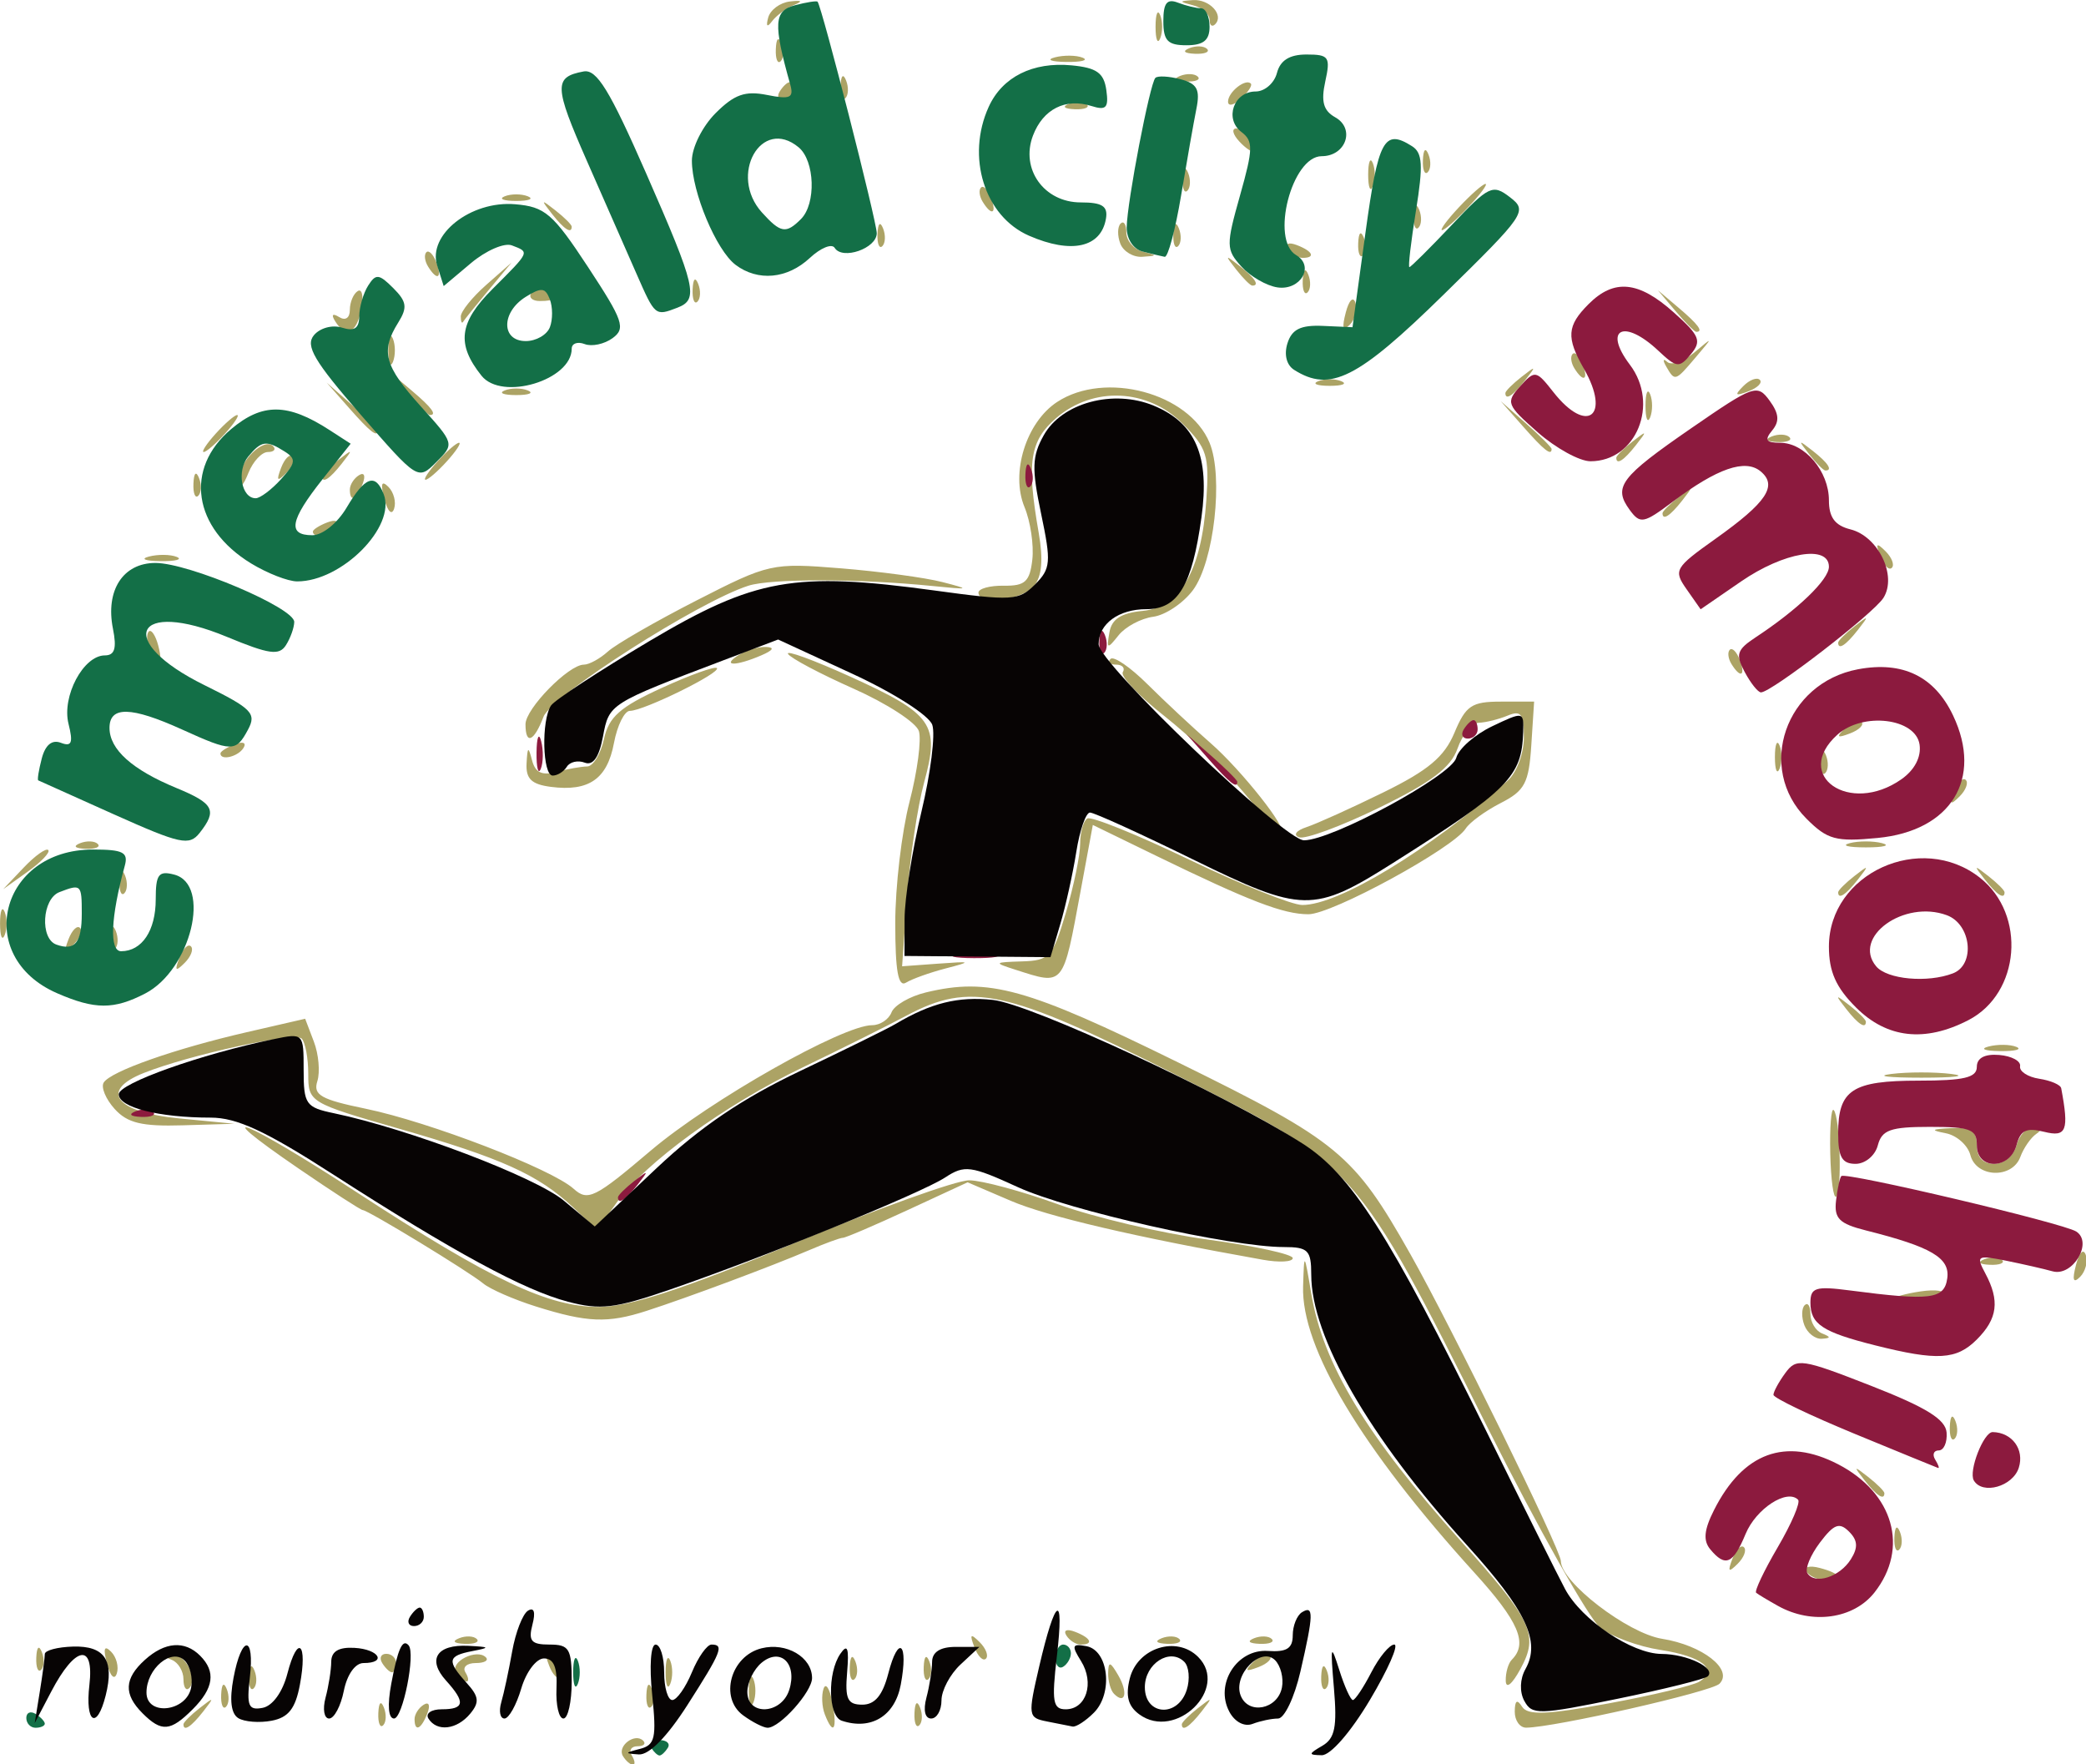 <?xml version="1.0" encoding="UTF-8" standalone="no"?>
<!-- Created with Inkscape (http://www.inkscape.org/) -->

<svg
   xmlns:dc="http://purl.org/dc/elements/1.1/"
   xmlns:cc="http://creativecommons.org/ns#"
   xmlns:rdf="http://www.w3.org/1999/02/22-rdf-syntax-ns#"
   xmlns:svg="http://www.w3.org/2000/svg"
   xmlns="http://www.w3.org/2000/svg"
   xmlns:sodipodi="http://sodipodi.sourceforge.net/DTD/sodipodi-0.dtd"
   xmlns:inkscape="http://www.inkscape.org/namespaces/inkscape"
   id="svg5270"
   version="1.1"
   inkscape:version="0.91 r13725"
   width="177.366"
   height="150"
   viewBox="0 0 177.366 150"
   sodipodi:docname="emeraldcitysmoothie.svg">
  <defs
     id="defs5274" />
  <sodipodi:namedview
     pagecolor="#ffffff"
     bordercolor="#666666"
     borderopacity="1"
     objecttolerance="10"
     gridtolerance="10"
     guidetolerance="10"
     inkscape:pageopacity="0"
     inkscape:pageshadow="2"
     inkscape:window-width="1920"
     inkscape:window-height="1137"
     id="namedview5272"
     showgrid="false"
     inkscape:zoom="2.6700352"
     inkscape:cx="88.564248"
     inkscape:cy="78.328821"
     inkscape:window-x="1592"
     inkscape:window-y="-8"
     inkscape:window-maximized="1"
     inkscape:current-layer="svg5270"
     fit-margin-top="0"
     fit-margin-left="0"
     fit-margin-right="0"
     fit-margin-bottom="0" />
  <g
     id="g5828"
     transform="matrix(0.786,0,0,0.786,-11.911,-15.016)">
    <path
       style="fill:#aca365"
       d="m 82.543,209.069 c -0.665,-1.076 1.292,-2.567 2.19,-1.669 0.33,0.33 0.049,0.6 -0.626,0.6 -0.674,0 -0.948,0.45 -0.608,1 0.34,0.55 0.393,1 0.118,1 -0.275,0 -0.759,-0.419 -1.075,-0.931 z M 35,205.622 c 0,-0.208 0.787,-0.995 1.75,-1.75 1.586,-1.244 1.621,-1.208 0.378,0.378 C 35.821,205.916 35,206.445 35,205.622 Z m 21.079,-1.206 c 0.048,-1.165 0.285,-1.402 0.604,-0.604 0.289,0.722 0.253,1.584 -0.079,1.917 -0.332,0.332 -0.569,-0.258 -0.525,-1.312 z M 60,205.059 c 0,-0.518 0.445,-1.216 0.989,-1.552 0.567,-0.35 0.735,0.051 0.393,0.941 C 60.717,206.18 60,206.497 60,205.059 Z m 44.374,-0.526 c -0.31,-0.807 -0.37,-2.044 -0.134,-2.75 0.236,-0.706 0.666,-0.045 0.956,1.467 0.566,2.953 0.099,3.682 -0.822,1.283 z m 9.705,-0.116 c 0.048,-1.165 0.285,-1.402 0.604,-0.604 0.289,0.722 0.253,1.584 -0.079,1.917 -0.332,0.332 -0.569,-0.258 -0.525,-1.312 z M 143,205.622 c 0,-0.208 0.787,-0.995 1.75,-1.75 1.586,-1.244 1.621,-1.208 0.378,0.378 C 143.821,205.916 143,206.445 143,205.622 Z M 179.015,204.25 c 0.011,-1.213 0.253,-1.376 0.791,-0.53 0.604,0.951 2.663,0.874 9.342,-0.353 4.712,-0.865 9.139,-1.926 9.838,-2.358 2.09,-1.292 0.311,-2.737 -4.223,-3.431 -2.344,-0.359 -5.255,-1.423 -6.468,-2.365 C 187.082,194.271 181.577,184.5 176.061,173.5 c -14.278,-28.476 -14.068,-28.24 -33.935,-38.25 -18.107,-9.124 -22.012,-9.97 -28.929,-6.273 -2.034,1.087 -7.073,3.601 -11.198,5.586 -8.485,4.084 -17.077,10.333 -20.161,14.663 l -2.079,2.919 -2.63,-2.458 C 73.36,146.163 69.436,144.392 58.316,141.195 48.61,138.404 48.5,138.338 48.5,135.27 c 0,-1.707 -0.321,-3.424 -0.714,-3.817 -0.734,-0.734 -12.1,1.74 -17.082,3.718 -4.847,1.924 -3.048,4.245 3.805,4.911 l 5.991,0.582 -5.595,0.168 c -4.405,0.132 -5.968,-0.244 -7.348,-1.769 -0.964,-1.065 -1.499,-2.349 -1.188,-2.852 0.753,-1.219 7.665,-3.654 15.463,-5.449 l 6.333,-1.457 0.943,2.48 c 0.519,1.364 0.687,3.284 0.375,4.268 -0.475,1.498 0.374,1.983 5.225,2.984 6.893,1.424 20.099,6.504 22.489,8.652 1.548,1.391 2.284,1.028 8.357,-4.125 C 91.977,138.116 106.31,130 109.509,130 c 0.854,0 1.793,-0.625 2.086,-1.388 0.293,-0.763 1.966,-1.733 3.719,-2.155 6.78,-1.632 10.892,-0.491 27.314,7.584 17.327,8.519 18.957,9.866 25.104,20.741 4.378,7.746 16.268,31.99 16.268,33.171 0,2.279 7.212,7.825 10.955,8.423 4.383,0.701 7.738,3.33 6.205,4.863 -0.871,0.871 -17.837,4.725 -20.91,4.75 -0.688,0.006 -1.243,-0.777 -1.235,-1.74 z M 39.079,202.417 c 0.048,-1.165 0.285,-1.402 0.604,-0.604 0.289,0.722 0.253,1.584 -0.079,1.917 -0.332,0.332 -0.569,-0.258 -0.525,-1.312 z m 46,0 c 0.048,-1.165 0.285,-1.402 0.604,-0.604 0.289,0.722 0.253,1.584 -0.079,1.917 -0.332,0.332 -0.569,-0.258 -0.525,-1.312 z M 96.158,202 c 0,-1.375 0.227,-1.938 0.504,-1.25 0.277,0.688 0.277,1.812 0,2.5 -0.277,0.688 -0.504,0.125 -0.504,-1.25 z m 39.509,0.333 c -0.367,-0.367 -0.653,-1.379 -0.636,-2.25 0.025,-1.3 0.22,-1.257 1.092,0.242 1.077,1.852 0.765,3.228 -0.455,2.008 z M 35,200.75 c 0,-0.871 -0.562,-1.81 -1.25,-2.088 -0.979,-0.395 -0.972,-0.521 0.031,-0.583 1.426,-0.088 2.818,2.655 1.842,3.631 C 35.281,202.053 35,201.621 35,200.75 Z m 7.079,-0.333 c 0.048,-1.165 0.285,-1.402 0.604,-0.604 0.289,0.722 0.253,1.584 -0.079,1.917 -0.332,0.332 -0.569,-0.258 -0.525,-1.312 z M 87.158,200 c 0,-1.375 0.227,-1.938 0.504,-1.25 0.277,0.688 0.277,1.812 0,2.5 -0.277,0.688 -0.504,0.125 -0.504,-1.25 z m 70.921,0.417 c 0.048,-1.165 0.285,-1.402 0.604,-0.604 0.289,0.722 0.253,1.584 -0.079,1.917 -0.332,0.332 -0.569,-0.258 -0.525,-1.312 z m 19.961,0.5 c -0.022,-0.871 0.273,-1.896 0.656,-2.279 1.767,-1.767 0.751,-4.13 -4.053,-9.421 -12.23,-13.47 -18.733,-24.339 -18.525,-30.962 0.117,-3.75 0.119,-3.749 0.895,0.842 1.285,7.596 5.955,15.312 16.149,26.681 7.778,8.675 8.473,10.159 6.479,13.841 -0.915,1.689 -1.577,2.226 -1.601,1.298 z M 26.731,199.08 c -0.435,-1.663 -0.305,-2.054 0.437,-1.312 0.581,0.581 0.86,1.647 0.619,2.368 -0.25,0.749 -0.703,0.296 -1.057,-1.057 z m 37.764,0.913 c -0.695,-1.124 2.234,-2.597 3.214,-1.616 C 68.053,198.719 67.557,199 66.608,199 c -0.949,0 -1.448,0.45 -1.108,1 0.34,0.55 0.393,1 0.118,1 -0.275,0 -0.78,-0.453 -1.122,-1.007 z m 10.069,-0.7 c -0.543,-1.425 -0.428,-1.54 0.56,-0.56 0.683,0.678 0.991,1.485 0.683,1.793 -0.308,0.308 -0.867,-0.247 -1.243,-1.233 z m 32.515,0.124 c 0.048,-1.165 0.285,-1.402 0.604,-0.604 0.289,0.722 0.253,1.584 -0.079,1.917 -0.332,0.332 -0.569,-0.258 -0.525,-1.312 z m 8,0 c 0.048,-1.165 0.285,-1.402 0.604,-0.604 0.289,0.722 0.253,1.584 -0.079,1.917 -0.332,0.332 -0.569,-0.258 -0.525,-1.312 z m -96,-1 c 0.048,-1.165 0.285,-1.402 0.604,-0.604 0.289,0.722 0.253,1.584 -0.079,1.917 -0.332,0.332 -0.569,-0.258 -0.525,-1.312 z M 56.5,199 c -0.34,-0.55 -0.141,-1 0.441,-1 C 57.523,198 58,198.45 58,199 c 0,0.55 -0.198,1 -0.441,1 -0.243,0 -0.719,-0.45 -1.059,-1 z m 94.233,-0.124 c 0.678,-0.683 1.485,-0.991 1.793,-0.683 0.308,0.308 -0.247,0.867 -1.233,1.243 -1.425,0.543 -1.54,0.428 -0.56,-0.56 z m -30.169,-1.583 c -0.543,-1.425 -0.428,-1.54 0.56,-0.56 0.683,0.678 0.991,1.485 0.683,1.793 -0.308,0.308 -0.867,-0.247 -1.243,-1.233 z M 64.812,196.317 c 0.722,-0.289 1.584,-0.253 1.917,0.079 0.332,0.332 -0.258,0.569 -1.312,0.525 -1.165,-0.048 -1.402,-0.285 -0.604,-0.604 z m 65.695,-0.305 c -0.35,-0.567 0.051,-0.735 0.941,-0.393 1.732,0.665 2.049,1.382 0.611,1.382 -0.518,0 -1.216,-0.445 -1.552,-0.989 z m 10.305,0.305 c 0.722,-0.289 1.584,-0.253 1.917,0.079 0.332,0.332 -0.258,0.569 -1.312,0.525 -1.165,-0.048 -1.402,-0.285 -0.604,-0.604 z m 10,0 c 0.722,-0.289 1.584,-0.253 1.917,0.079 0.332,0.332 -0.258,0.569 -1.312,0.525 -1.165,-0.048 -1.402,-0.285 -0.604,-0.604 z m 59.745,-7.224 c -0.308,-0.499 0.34,-0.671 1.441,-0.383 2.335,0.611 2.63,1.29 0.56,1.29 -0.793,0 -1.693,-0.408 -2.001,-0.907 z m -7.993,-1.386 c 0.376,-0.986 0.935,-1.541 1.243,-1.233 0.308,0.308 6.4e-4,1.115 -0.683,1.793 -0.988,0.98 -1.102,0.865 -0.56,-0.56 z m 17.515,-2.29 c 0.048,-1.165 0.285,-1.402 0.604,-0.604 0.289,0.722 0.253,1.584 -0.079,1.917 -0.332,0.332 -0.569,-0.258 -0.525,-1.312 z M 216.872,179.25 c -1.244,-1.586 -1.208,-1.621 0.378,-0.378 0.963,0.755 1.75,1.542 1.75,1.75 0,0.823 -0.821,0.293 -2.128,-1.372 z m 9.207,-5.833 c 0.048,-1.165 0.285,-1.402 0.604,-0.604 0.289,0.722 0.253,1.584 -0.079,1.917 -0.332,0.332 -0.569,-0.258 -0.525,-1.312 z m -15.734,-10.96 c -0.326,-0.849 -0.312,-1.824 0.031,-2.167 0.343,-0.343 0.624,0.089 0.624,0.96 0,0.871 0.562,1.81 1.25,2.088 0.979,0.395 0.972,0.521 -0.031,0.583 -0.705,0.043 -1.548,-0.615 -1.874,-1.464 z M 73.141,160.433 c -2.398,-0.753 -4.971,-1.877 -5.718,-2.497 C 65.876,156.652 54.95,150 54.389,150 c -0.203,0 -3.327,-2.025 -6.942,-4.5 -10.476,-7.172 -5.64,-5.204 6.247,2.542 14.709,9.585 20.799,12.463 26.306,12.433 3.248,-0.018 9.09,-1.928 21,-6.867 9.075,-3.763 17.625,-6.836 19,-6.828 1.375,0.008 5.698,1.175 9.606,2.593 3.908,1.418 11.221,3.139 16.25,3.824 5.029,0.685 9.144,1.585 9.144,1.999 0,0.415 -1.462,0.494 -3.25,0.175 -13.813,-2.459 -23.299,-4.678 -27.262,-6.377 l -4.66,-1.997 -6.484,3.001 C 109.778,151.649 106.622,153 106.331,153 c -0.291,0 -1.947,0.608 -3.68,1.351 -4,1.715 -13.131,5.123 -17.55,6.551 -4.211,1.361 -6.411,1.274 -11.96,-0.469 z M 220,159.613 c 0,-0.213 1.326,-0.581 2.947,-0.819 1.621,-0.238 2.719,-0.064 2.441,0.387 C 224.893,159.983 220,160.375 220,159.613 Z m 19.731,-3.694 c 0.354,-1.352 0.807,-1.806 1.057,-1.057 0.24,0.721 -0.038,1.787 -0.619,2.368 -0.742,0.742 -0.872,0.352 -0.437,-1.312 z m -9.919,-0.603 c 0.722,-0.289 1.584,-0.253 1.917,0.079 0.332,0.332 -0.258,0.569 -1.312,0.525 -1.165,-0.048 -1.402,-0.285 -0.604,-0.604 z m -16.666,-11.434 c -0.064,-2.853 0.102,-4.969 0.369,-4.701 0.685,0.685 0.925,8.711 0.28,9.356 -0.293,0.293 -0.585,-1.802 -0.649,-4.655 z m 15.158,0.173 c -0.28,-1.069 -1.475,-2.133 -2.656,-2.364 -1.718,-0.336 -1.598,-0.447 0.602,-0.556 2.129,-0.105 2.75,0.316 2.75,1.864 0,1.292 0.667,2 1.883,2 1.042,0 2.117,-0.893 2.406,-2 0.288,-1.1 1.128,-1.993 1.867,-1.985 0.88,0.01 0.974,0.269 0.271,0.75 -0.59,0.404 -1.363,1.522 -1.719,2.485 -0.883,2.394 -4.764,2.255 -5.404,-0.194 z M 219.75,135.277 c 1.788,-0.222 4.713,-0.222 6.5,0 1.788,0.222 0.325,0.403 -3.25,0.403 -3.575,0 -5.037,-0.181 -3.25,-0.403 z m 10.519,-2.97 c 0.973,-0.254 2.323,-0.237 3,0.037 0.677,0.274 -0.119,0.481 -1.769,0.461 -1.65,-0.02 -2.204,-0.244 -1.231,-0.498 z M 214.872,128.25 c -1.244,-1.586 -1.208,-1.621 0.378,-0.378 0.963,0.755 1.75,1.542 1.75,1.75 0,0.823 -0.821,0.293 -2.128,-1.372 z M 112,118.953 c 0,-3.941 0.695,-9.848 1.545,-13.128 0.85,-3.28 1.303,-6.72 1.008,-7.644 -0.296,-0.924 -3.485,-2.991 -7.086,-4.592 -3.602,-1.601 -6.78,-3.287 -7.063,-3.745 -0.283,-0.458 2.731,0.639 6.699,2.439 8.971,4.069 9.737,5.159 8.028,11.426 -0.719,2.635 -1.551,8.196 -1.849,12.356 l -0.542,7.564 3.88,-0.282 c 3.667,-0.266 3.71,-0.237 0.793,0.526 -1.698,0.444 -3.611,1.131 -4.25,1.526 C 112.32,125.92 112,124.144 112,118.953 Z M 125,124 c -2.381,-0.763 -2.347,-0.805 0.711,-0.9 2.979,-0.092 3.323,-0.474 4.75,-5.281 0.846,-2.85 1.539,-6.198 1.539,-7.441 0,-1.243 0.347,-2.474 0.772,-2.737 0.425,-0.262 5.375,1.736 11.001,4.441 5.626,2.705 11.144,4.918 12.261,4.918 3.927,0 13.628,-5.876 22.215,-13.455 0.963,-0.85 1.75,-2.943 1.75,-4.652 0,-2.569 -0.303,-2.981 -1.75,-2.381 -0.963,0.399 -2.362,0.747 -3.11,0.774 -0.748,0.026 -1.79,1.28 -2.314,2.785 -0.718,2.06 -2.811,3.643 -8.455,6.395 -4.125,2.012 -8.034,3.457 -8.686,3.212 -0.673,-0.253 -0.321,-0.731 0.815,-1.106 1.1,-0.363 4.831,-2.049 8.291,-3.747 4.866,-2.387 6.61,-3.85 7.699,-6.456 C 173.72,95.427 174.355,95 177.504,95 l 3.606,0 -0.305,4.718 c -0.265,4.094 -0.701,4.92 -3.305,6.25 -1.65,0.843 -3.354,2.085 -3.787,2.76 -1.373,2.141 -14.459,9.272 -17.015,9.272 -2.713,0 -6.354,-1.399 -16.52,-6.346 l -6.806,-3.313 -1.306,7.062 C 130.118,125.928 130.306,125.699 125,124 Z m -90.436,-1.293 c 0.376,-0.986 0.935,-1.541 1.243,-1.233 0.308,0.308 6.34e-4,1.115 -0.683,1.793 -0.988,0.98 -1.102,0.865 -0.56,-0.56 z m -12,-2 c 0.376,-0.986 0.935,-1.541 1.243,-1.233 0.308,0.308 6.34e-4,1.115 -0.683,1.793 -0.988,0.98 -1.102,0.865 -0.56,-0.56 z m 4.515,-0.29 c 0.048,-1.165 0.285,-1.402 0.604,-0.604 0.289,0.722 0.253,1.584 -0.079,1.917 -0.332,0.332 -0.569,-0.258 -0.525,-1.312 z M 15.158,119 c 0,-1.375 0.227,-1.938 0.504,-1.25 0.277,0.688 0.277,1.812 0,2.5 -0.277,0.688 -0.504,0.125 -0.504,-1.25 z m 12.921,-4.583 c 0.048,-1.165 0.285,-1.402 0.604,-0.604 0.289,0.722 0.253,1.584 -0.079,1.917 -0.332,0.332 -0.569,-0.258 -0.525,-1.312 z M 214,115.622 c 0,-0.208 0.787,-0.995 1.75,-1.75 1.586,-1.244 1.621,-1.208 0.378,0.378 C 214.821,115.916 214,116.445 214,115.622 Z M 229.872,114.25 c -1.244,-1.586 -1.208,-1.621 0.378,-0.378 0.963,0.755 1.75,1.542 1.75,1.75 0,0.823 -0.821,0.293 -2.128,-1.372 z M 17.722,112.95 c 1.222,-1.286 2.416,-2.138 2.652,-1.894 0.236,0.244 -0.764,1.297 -2.222,2.338 L 15.5,115.288 l 2.222,-2.338 z m 6.09,-2.633 c 0.722,-0.289 1.584,-0.253 1.917,0.079 0.332,0.332 -0.258,0.569 -1.312,0.525 -1.165,-0.048 -1.402,-0.285 -0.604,-0.604 z m 191.438,-0.006 c 0.963,-0.252 2.538,-0.252 3.5,0 0.963,0.252 0.175,0.457 -1.75,0.457 -1.925,0 -2.712,-0.206 -1.75,-0.457 z M 149.628,104.75 c -1.928,-2.337 -5.758,-6.021 -8.511,-8.186 -2.753,-2.165 -4.779,-4.302 -4.502,-4.75 C 136.892,91.366 136.566,91 135.892,91 c -0.674,0 -0.947,-0.279 -0.605,-0.62 0.341,-0.341 2.145,0.896 4.009,2.75 1.864,1.854 4.937,4.72 6.829,6.37 3.315,2.891 8.54,9.5 7.511,9.5 -0.276,0 -2.079,-1.913 -4.007,-4.25 z m 76.936,-0.043 c 0.376,-0.986 0.935,-1.541 1.243,-1.233 0.308,0.308 6.4e-4,1.115 -0.683,1.793 -0.988,0.98 -1.102,0.865 -0.56,-0.56 z M 74.75,104.222 c -2.098,-0.27 -2.723,-0.872 -2.634,-2.538 0.097,-1.827 0.194,-1.883 0.591,-0.341 0.343,1.331 1.074,1.682 2.634,1.264 1.187,-0.319 2.686,-0.585 3.329,-0.593 0.644,-0.008 1.463,-1.345 1.82,-2.973 0.524,-2.386 1.732,-3.454 6.232,-5.514 3.07,-1.405 5.762,-2.375 5.982,-2.156 C 93.196,91.863 84.786,96 83.296,96 82.705,96 81.928,97.57 81.568,99.488 80.839,103.373 78.855,104.751 74.75,104.222 Z M 207.158,101 c 0,-1.375 0.227,-1.938 0.504,-1.25 0.277,0.688 0.277,1.812 0,2.5 -0.277,0.688 -0.504,0.125 -0.504,-1.25 z m 4.921,0.417 c 0.048,-1.165 0.285,-1.402 0.604,-0.604 0.289,0.722 0.253,1.584 -0.079,1.917 -0.332,0.332 -0.569,-0.258 -0.525,-1.312 z M 39,100.607 c 0,-0.216 0.698,-0.661 1.552,-0.989 0.89,-0.341 1.291,-0.174 0.941,0.393 C 40.906,100.962 39,101.417 39,100.607 Z M 72,97.452 C 72,95.764 76.665,91 78.317,91 c 0.564,0 1.736,-0.641 2.604,-1.425 C 81.79,88.791 86.1,86.308 90.5,84.058 c 7.841,-4.01 8.151,-4.079 15.606,-3.478 4.183,0.337 9.133,1.007 11,1.489 3.086,0.796 2.986,0.835 -1.106,0.422 C 108.097,81.695 98.575,81.68 96.122,82.46 90.744,84.17 74.815,94.357 73.947,96.641 72.92,99.34 72,99.723 72,97.452 Z m 142.733,0.424 c 0.678,-0.683 1.485,-0.991 1.793,-0.683 0.308,0.308 -0.247,0.867 -1.233,1.243 -1.425,0.543 -1.54,0.428 -0.56,-0.56 z m -12.274,-6.942 c -0.363,-0.587 -0.445,-1.281 -0.183,-1.543 0.262,-0.262 0.743,0.218 1.069,1.067 0.676,1.762 0.1,2.072 -0.886,0.477 z M 31.345,89.457 c -0.326,-0.849 -0.369,-1.767 -0.096,-2.04 0.273,-0.273 0.737,0.421 1.03,1.543 0.623,2.383 -0.069,2.751 -0.934,0.497 z M 95,90 c 0.825,-0.533 2.175,-0.945 3,-0.914 0.989,0.036 0.819,0.348 -0.5,0.914 -2.749,1.181 -4.328,1.181 -2.5,0 z m 40.168,-2.5 c 0.249,-1.433 1.269,-2.089 3.597,-2.314 4.076,-0.394 6.355,-4.357 6.884,-11.972 0.335,-4.825 0.085,-5.633 -2.562,-8.28 -3.798,-3.798 -9.662,-4.064 -13.666,-0.62 -2.873,2.471 -3.234,4.825 -1.903,12.427 0.508,2.903 0.347,4.717 -0.511,5.75 C 125.716,84.048 121,84.613 121,83.211 c 0,-0.434 1.238,-0.772 2.75,-0.75 2.294,0.033 2.804,-0.435 3.077,-2.818 0.18,-1.572 -0.201,-4.133 -0.847,-5.691 -1.527,-3.687 0.178,-9.169 3.536,-11.369 5.185,-3.397 14.253,-0.97 16.483,4.413 1.522,3.676 0.485,12.879 -1.798,15.948 -1.046,1.406 -2.981,2.701 -4.301,2.877 -1.32,0.176 -3.003,1.076 -3.74,2 -1.227,1.538 -1.31,1.511 -0.992,-0.321 z M 214,88.622 c 0,-0.208 0.787,-0.995 1.75,-1.75 1.586,-1.244 1.621,-1.209 0.378,0.378 C 214.821,88.916 214,89.445 214,88.622 Z m 4.564,-9.329 c -0.543,-1.425 -0.428,-1.54 0.56,-0.56 0.683,0.678 0.991,1.485 0.683,1.793 -0.308,0.308 -0.867,-0.247 -1.243,-1.233 z m -187.295,0.014 c 0.973,-0.254 2.323,-0.237 3,0.037 C 34.946,79.618 34.15,79.825 32.5,79.805 30.85,79.785 30.296,79.561 31.269,79.307 Z M 49,76.607 c 0,-0.216 0.698,-0.661 1.552,-0.989 0.89,-0.341 1.291,-0.174 0.941,0.393 C 50.906,76.962 49,77.417 49,76.607 Z m 7.731,-3.527 c -0.435,-1.663 -0.305,-2.054 0.437,-1.312 0.581,0.581 0.86,1.647 0.619,2.368 -0.25,0.749 -0.703,0.296 -1.057,-1.057 z M 195,74.622 c 0,-0.208 0.787,-0.995 1.75,-1.75 1.586,-1.244 1.621,-1.209 0.378,0.378 C 195.821,74.916 195,75.445 195,74.622 Z M 36.079,71.417 c 0.048,-1.165 0.285,-1.402 0.604,-0.604 0.289,0.722 0.253,1.584 -0.079,1.917 -0.332,0.332 -0.569,-0.258 -0.525,-1.312 z M 53,72.059 c 0,-0.518 0.445,-1.216 0.989,-1.552 0.567,-0.35 0.735,0.051 0.393,0.941 C 53.717,73.18 53,73.497 53,72.059 Z M 41.063,70.872 c -0.072,-1.85 2.653,-4.49 3.627,-3.515 C 45.044,67.711 44.794,68 44.134,68 c -0.659,0 -1.606,1.012 -2.103,2.25 -0.612,1.523 -0.925,1.724 -0.968,0.622 z m 4.501,-1.166 c 0.376,-0.986 0.935,-1.541 1.243,-1.233 0.308,0.308 6.34e-4,1.115 -0.683,1.793 -0.988,0.98 -1.102,0.865 -0.56,-0.56 z M 50,70.622 c 0,-0.208 0.787,-0.995 1.75,-1.75 C 53.336,67.629 53.371,67.664 52.128,69.25 50.821,70.916 50,71.445 50,70.622 Z M 62.5,69 c 0.995,-1.1 2.035,-2 2.31,-2 0.275,0 -0.314,0.9 -1.31,2 -0.995,1.1 -2.035,2 -2.31,2 -0.275,0 0.314,-0.9 1.31,-2 z M 210.872,68.25 C 209.629,66.664 209.664,66.629 211.25,67.872 212.916,69.179 213.445,70 212.622,70 c -0.208,0 -0.995,-0.787 -1.75,-1.75 z M 190,68.622 c 0,-0.208 0.787,-0.995 1.75,-1.75 1.586,-1.244 1.621,-1.209 0.378,0.378 C 190.821,68.916 190,69.445 190,68.622 Z M 38.5,66 c 0.995,-1.1 2.035,-2 2.31,-2 0.275,0 -0.314,0.9 -1.31,2 -0.995,1.1 -2.035,2 -2.31,2 -0.275,0 0.314,-0.9 1.31,-2 z M 179.924,65.25 177.5,62.5 l 2.75,2.424 c 1.512,1.333 2.75,2.571 2.75,2.75 0,0.784 -0.81,0.146 -3.076,-2.424 z m 26.888,1.067 c 0.722,-0.289 1.584,-0.253 1.917,0.079 0.332,0.332 -0.258,0.569 -1.312,0.525 -1.165,-0.048 -1.402,-0.285 -0.604,-0.604 z M 52.924,63.25 50.5,60.5 l 2.75,2.424 c 1.512,1.333 2.75,2.571 2.75,2.75 0,0.784 -0.81,0.146 -3.076,-2.424 z M 193.158,63 c 0,-1.375 0.227,-1.938 0.504,-1.25 0.277,0.688 0.277,1.812 0,2.5 -0.277,0.688 -0.504,0.125 -0.504,-1.25 z M 59.405,61.75 57.5,59.5 59.75,61.405 C 61.864,63.195 62.455,64 61.655,64 c -0.19,0 -1.202,-1.012 -2.25,-2.25 z M 69.75,61.338 c 0.688,-0.277 1.812,-0.277 2.5,0 0.688,0.277 0.125,0.504 -1.25,0.504 -1.375,0 -1.938,-0.227 -1.25,-0.504 z M 178,61.622 c 0,-0.208 0.787,-0.995 1.75,-1.75 1.586,-1.244 1.621,-1.209 0.378,0.378 C 178.821,61.916 178,62.445 178,61.622 Z m 25.733,-0.747 c 0.678,-0.683 1.485,-0.991 1.793,-0.683 0.308,0.308 -0.247,0.867 -1.233,1.243 -1.425,0.543 -1.54,0.428 -0.56,-0.56 z M 157.75,60.338 c 0.688,-0.277 1.812,-0.277 2.5,0 0.688,0.277 0.125,0.504 -1.25,0.504 -1.375,0 -1.938,-0.227 -1.25,-0.504 z m 27.709,-1.404 c -0.363,-0.587 -0.445,-1.281 -0.183,-1.543 0.262,-0.262 0.743,0.218 1.069,1.067 0.676,1.762 0.1,2.072 -0.886,0.477 z M 195.399,58.75 c -0.396,-0.688 -0.346,-0.912 0.11,-0.498 0.456,0.414 1.766,-0.036 2.91,-1 2.079,-1.751 2.08,-1.75 0.176,0.498 -2.223,2.625 -2.255,2.635 -3.196,1 z M 57.158,57 c 0,-1.375 0.227,-1.938 0.504,-1.25 0.277,0.688 0.277,1.812 0,2.5 -0.277,0.688 -0.504,0.125 -0.504,-1.25 z m -5.753,-3.155 c -0.442,-0.715 -0.274,-0.883 0.441,-0.441 C 52.522,53.823 53,53.497 53,52.618 c 0,-0.825 0.385,-1.738 0.856,-2.029 0.471,-0.291 0.643,0.583 0.383,1.941 -0.506,2.645 -1.677,3.188 -2.834,1.315 z M 160.731,52.92 c 0.354,-1.352 0.807,-1.805 1.057,-1.057 0.24,0.721 -0.038,1.787 -0.619,2.368 -0.742,0.742 -0.872,0.352 -0.437,-1.312 z M 196.405,52.75 194.5,50.5 l 2.25,1.905 C 198.864,54.195 199.455,55 198.655,55 c -0.19,0 -1.202,-1.012 -2.25,-2.25 z M 65,53.341 c 0,-0.546 1.238,-2.083 2.75,-3.417 L 70.5,47.5 68,50.5 c -1.375,1.65 -2.612,3.188 -2.75,3.417 C 65.112,54.146 65,53.887 65,53.341 Z m 7.613,-2.524 c 0.289,-0.467 0.944,-0.591 1.456,-0.274 1.308,0.809 1.161,1.124 -0.525,1.124 -0.801,0 -1.22,-0.382 -0.931,-0.85 z m 17.466,-0.4 c 0.048,-1.165 0.285,-1.402 0.604,-0.604 0.289,0.722 0.253,1.584 -0.079,1.917 -0.332,0.332 -0.569,-0.258 -0.525,-1.312 z m 66,-1 c 0.048,-1.165 0.285,-1.402 0.604,-0.604 0.289,0.722 0.253,1.584 -0.079,1.917 -0.332,0.332 -0.569,-0.258 -0.525,-1.312 z M 148.872,48.25 C 147.629,46.664 147.664,46.629 149.25,47.872 150.916,49.179 151.445,50 150.622,50 c -0.208,0 -0.995,-0.787 -1.75,-1.75 z M 61.459,47.933 c -0.363,-0.587 -0.445,-1.281 -0.183,-1.543 0.262,-0.262 0.743,0.218 1.069,1.067 0.676,1.762 0.1,2.072 -0.886,0.477 z m 74.886,-2.477 c -0.326,-0.849 -0.312,-1.824 0.031,-2.167 0.343,-0.343 0.624,0.093 0.624,0.97 0,0.876 0.787,1.799 1.75,2.051 1.64,0.429 1.638,0.465 -0.031,0.573 -0.98,0.064 -2.048,-0.578 -2.374,-1.427 z m 18.162,0.555 c -0.35,-0.567 0.051,-0.735 0.941,-0.393 C 157.18,46.283 157.497,47 156.059,47 c -0.518,0 -1.216,-0.445 -1.552,-0.989 z m 7.572,-0.595 c 0.048,-1.165 0.285,-1.402 0.604,-0.604 0.289,0.722 0.253,1.584 -0.079,1.917 -0.332,0.332 -0.569,-0.258 -0.525,-1.312 z m -52,-1 c 0.048,-1.165 0.285,-1.402 0.604,-0.604 0.289,0.722 0.253,1.584 -0.079,1.917 -0.332,0.332 -0.569,-0.258 -0.525,-1.312 z m 32,0 c 0.048,-1.165 0.285,-1.402 0.604,-0.604 0.289,0.722 0.253,1.584 -0.079,1.917 -0.332,0.332 -0.569,-0.258 -0.525,-1.312 z M 74.872,42.25 C 73.629,40.664 73.664,40.629 75.25,41.872 c 0.963,0.755 1.75,1.542 1.75,1.75 0,0.823 -0.821,0.293 -2.128,-1.372 z m 93.207,0.167 c 0.048,-1.165 0.285,-1.402 0.604,-0.604 0.289,0.722 0.253,1.584 -0.079,1.917 -0.332,0.332 -0.569,-0.258 -0.525,-1.312 z M 173,41.5 c 1.292,-1.375 2.574,-2.5 2.849,-2.5 0.275,0 -0.557,1.125 -1.849,2.5 -1.292,1.375 -2.574,2.5 -2.849,2.5 -0.275,0 0.557,-1.125 1.849,-2.5 z m -51.541,-0.567 c -0.363,-0.587 -0.445,-1.281 -0.183,-1.543 0.262,-0.262 0.743,0.218 1.069,1.067 0.676,1.762 0.1,2.072 -0.886,0.477 z M 69.75,40.338 c 0.688,-0.277 1.812,-0.277 2.5,0 0.688,0.277 0.125,0.504 -1.25,0.504 -1.375,0 -1.938,-0.227 -1.25,-0.504 z m 73.329,-1.921 c 0.048,-1.165 0.285,-1.402 0.604,-0.604 0.289,0.722 0.253,1.584 -0.079,1.917 -0.332,0.332 -0.569,-0.258 -0.525,-1.312 z M 163.158,38 c 0,-1.375 0.227,-1.938 0.504,-1.25 0.277,0.688 0.277,1.812 0,2.5 -0.277,0.688 -0.504,0.125 -0.504,-1.25 z m 5.921,-1.583 c 0.048,-1.165 0.285,-1.402 0.604,-0.604 0.289,0.722 0.253,1.584 -0.079,1.917 -0.332,0.332 -0.569,-0.258 -0.525,-1.312 z M 149.211,34.399 C 148.501,33.63 148.362,33 148.902,33 c 1.038,0 2.542,1.902 1.949,2.466 -0.193,0.183 -0.93,-0.297 -1.64,-1.067 z M 130.812,30.317 c 0.722,-0.289 1.584,-0.253 1.917,0.079 0.332,0.332 -0.258,0.569 -1.312,0.525 -1.165,-0.048 -1.402,-0.285 -0.604,-0.604 z M 148,30.098 c 0,-1.038 1.902,-2.542 2.466,-1.949 0.183,0.193 -0.297,0.93 -1.067,1.64 C 148.63,30.499 148,30.638 148,30.098 Z M 99.5,29 c 0.34,-0.55 0.816,-1 1.059,-1 0.243,0 0.441,0.45 0.441,1 0,0.55 -0.477,1 -1.059,1 C 99.359,30 99.16,29.55 99.5,29 Z m 6.579,-0.583 c 0.048,-1.165 0.285,-1.402 0.604,-0.604 0.289,0.722 0.253,1.584 -0.079,1.917 -0.332,0.332 -0.569,-0.258 -0.525,-1.312 z m 36.734,-1.1 c 0.722,-0.289 1.584,-0.253 1.917,0.079 0.332,0.332 -0.258,0.569 -1.312,0.525 -1.165,-0.048 -1.402,-0.285 -0.604,-0.604 z M 99.079,24.417 c 0.048,-1.165 0.285,-1.402 0.604,-0.604 0.289,0.722 0.253,1.584 -0.079,1.917 -0.332,0.332 -0.569,-0.258 -0.525,-1.312 z m 30.19,0.89 c 0.973,-0.254 2.323,-0.237 3,0.037 0.677,0.274 -0.119,0.481 -1.769,0.461 -1.65,-0.02 -2.204,-0.244 -1.231,-0.498 z m 14.543,-0.99 c 0.722,-0.289 1.584,-0.253 1.917,0.079 0.332,0.332 -0.258,0.569 -1.312,0.525 -1.165,-0.048 -1.402,-0.285 -0.604,-0.604 z M 140.158,22 c 0,-1.375 0.227,-1.938 0.504,-1.25 0.277,0.688 0.277,1.812 0,2.5 -0.277,0.688 -0.504,0.125 -0.504,-1.25 z M 98.257,21 c 0.225,-0.825 1.272,-1.605 2.326,-1.732 1.347,-0.163 1.471,-0.044 0.417,0.4 -0.825,0.348 -1.872,1.127 -2.326,1.732 C 98.143,22.107 97.994,21.965 98.257,21 Z M 146,21.24 c 0,-0.601 -0.787,-1.299 -1.75,-1.551 -1.578,-0.412 -1.584,-0.469 -0.059,-0.573 1.804,-0.124 3.408,1.618 2.409,2.617 C 146.27,22.063 146,21.841 146,21.24 Z"
       id="path5836"
       inkscape:connector-curvature="0" />
    <path
       style="fill:#8c1a3e"
       d="m 207.5,192.822 c -1.1,-0.614 -2.167,-1.255 -2.371,-1.424 -0.204,-0.169 0.848,-2.388 2.338,-4.931 1.49,-2.543 2.479,-4.854 2.197,-5.136 -1.208,-1.208 -4.545,0.969 -5.677,3.703 -1.351,3.263 -2.192,3.629 -3.822,1.664 -0.787,-0.948 -0.676,-2.106 0.408,-4.25 3.136,-6.208 7.719,-7.9 13.418,-4.953 6.01,3.108 7.706,9.081 3.938,13.871 -2.257,2.869 -6.77,3.5 -10.427,1.457 z m 7.87,-5.045 c 0.803,-1.275 0.752,-2.054 -0.197,-3 -1.041,-1.037 -1.633,-0.813 -3.149,1.195 -1.027,1.36 -1.636,2.847 -1.353,3.305 0.792,1.282 3.489,0.421 4.699,-1.5 z M 228.676,179.25 c -0.595,-1.011 1.059,-5.254 2.041,-5.235 2.106,0.041 3.45,1.88 2.822,3.86 -0.644,2.028 -3.931,2.957 -4.863,1.375 z M 215.75,174.188 c -4.812,-1.983 -8.75,-3.876 -8.75,-4.206 0,-0.33 0.576,-1.388 1.281,-2.352 1.203,-1.645 1.769,-1.561 9.293,1.384 5.965,2.335 8.049,3.628 8.157,5.061 0.08,1.059 -0.304,1.925 -0.852,1.925 -0.548,0 -0.719,0.45 -0.379,1 0.34,0.55 0.479,0.954 0.309,0.897 -0.17,-0.057 -4.247,-1.726 -9.059,-3.709 z m 2.25,-9.556 c -5.701,-1.433 -7,-2.291 -7,-4.623 0,-1.624 0.565,-1.8 4.25,-1.318 8.736,1.142 10.229,0.958 10.551,-1.298 0.316,-2.217 -1.698,-3.405 -8.801,-5.192 -2.885,-0.726 -3.452,-1.293 -3.228,-3.229 0.149,-1.291 0.408,-2.485 0.575,-2.651 0.466,-0.466 23.984,5.086 25.406,5.998 1.846,1.183 -0.378,4.917 -2.564,4.304 -0.929,-0.26 -3.191,-0.776 -5.027,-1.147 -3.124,-0.63 -3.268,-0.543 -2.25,1.36 1.589,2.969 1.342,4.911 -0.912,7.165 -2.203,2.203 -4.273,2.322 -11,0.631 z M 82,148.622 c 0,-0.208 0.787,-0.995 1.75,-1.75 1.586,-1.244 1.621,-1.208 0.378,0.378 C 82.821,148.916 82,149.445 82,148.622 Z M 214,141.7 c 0,-4.703 1.521,-5.7 8.7,-5.7 4.912,0 6.3,-0.328 6.3,-1.489 0,-0.965 0.855,-1.418 2.429,-1.288 1.336,0.111 2.349,0.657 2.25,1.215 -0.099,0.558 0.833,1.168 2.071,1.357 1.238,0.189 2.307,0.649 2.378,1.024 0.861,4.59 0.574,5.322 -1.844,4.716 -1.915,-0.481 -2.567,-0.169 -2.984,1.425 C 232.593,145.663 229,145.697 229,143 c 0,-1.738 -0.667,-2 -5.094,-2 -4.253,0 -5.18,0.33 -5.617,2 -0.289,1.107 -1.364,2 -2.406,2 C 214.419,145 214,144.265 214,141.7 Z M 29.812,139.317 c 0.722,-0.289 1.584,-0.253 1.917,0.079 0.332,0.332 -0.258,0.569 -1.312,0.525 -1.165,-0.048 -1.402,-0.285 -0.604,-0.604 z M 215.923,128.077 C 213.759,125.913 213,124.205 213,121.5 c 0,-7.925 9.954,-12.471 16.328,-7.457 5.057,3.978 4.374,12.508 -1.235,15.409 -4.713,2.437 -8.821,1.973 -12.17,-1.375 z m 10.495,-3.684 c 2.446,-0.939 1.985,-5.308 -0.663,-6.288 -4.628,-1.712 -10.272,2.362 -7.65,5.522 1.181,1.423 5.553,1.826 8.313,0.766 z m -107.657,-2.1 c 1.244,-0.239 3.044,-0.23 4,0.02 0.956,0.25 -0.062,0.446 -2.262,0.435 -2.2,-0.011 -2.982,-0.216 -1.738,-0.455 z m 91.813,-14.627 c -5.466,-5.466 -2.284,-14.691 5.574,-16.166 4.836,-0.907 8.275,0.765 10.285,5.002 3.25,6.85 -0.225,12.484 -8.173,13.247 -4.508,0.433 -5.416,0.187 -7.686,-2.083 z m 10.26,-4.262 c 1.428,-1 2.165,-2.401 1.973,-3.75 -0.409,-2.871 -6.148,-3.56 -8.9,-1.069 -4.879,4.415 1.334,8.737 6.928,4.819 z M 145.924,101.25 143.5,98.5 l 2.75,2.424 c 1.512,1.333 2.75,2.571 2.75,2.75 0,0.784 -0.81,0.146 -3.076,-2.424 z M 73.195,100.5 c 0.02,-1.65 0.244,-2.204 0.498,-1.231 0.254,0.973 0.237,2.323 -0.037,3 C 73.382,102.946 73.175,102.15 73.195,100.5 Z M 173.5,98 c 0.34,-0.55 0.816,-1 1.059,-1 0.243,0 0.441,0.45 0.441,1 0,0.55 -0.477,1 -1.059,1 -0.582,0 -0.781,-0.45 -0.441,-1 z m 30.393,-6.2 c -1.017,-1.901 -0.858,-2.41 1.173,-3.75 C 209.654,85.025 213,81.803 213,80.411 c 0,-2.409 -4.88,-1.59 -9.509,1.595 l -4.369,3.006 -1.515,-2.164 c -1.444,-2.061 -1.296,-2.32 3.125,-5.463 5.542,-3.94 6.747,-5.743 4.877,-7.295 -1.661,-1.378 -4.689,-0.329 -9.518,3.297 -3.134,2.353 -3.508,2.424 -4.639,0.878 -1.821,-2.491 -1.026,-3.544 6.704,-8.873 6.723,-4.635 7.097,-4.767 8.423,-2.954 1.027,1.404 1.1,2.243 0.282,3.229 C 206.004,66.701 206.197,67 207.723,67 210.381,67 213,70.087 213,73.22 c 0,1.849 0.648,2.726 2.329,3.147 3.015,0.757 5.071,5.025 3.569,7.41 C 217.83,85.473 206.78,94 205.65,94 c -0.319,0 -1.109,-0.99 -1.757,-2.2 z m -69.814,-3.384 c 0.048,-1.165 0.285,-1.402 0.604,-0.604 0.289,0.722 0.253,1.584 -0.079,1.917 -0.332,0.332 -0.569,-0.258 -0.525,-1.312 z m -8,-18 c 0.048,-1.165 0.285,-1.402 0.604,-0.604 0.289,0.722 0.253,1.584 -0.079,1.917 -0.332,0.332 -0.569,-0.258 -0.525,-1.312 z m 55.422,-4.55 c -3.368,-2.957 -3.475,-3.237 -1.906,-4.971 1.605,-1.774 1.73,-1.752 3.607,0.634 3.625,4.609 6.235,2.608 3.299,-2.529 -1.937,-3.389 -1.847,-4.653 0.5,-7 2.76,-2.76 5.403,-2.505 9.2,0.887 2.821,2.52 3.058,3.097 1.866,4.533 -1.258,1.516 -1.536,1.486 -3.53,-0.387 -3.714,-3.489 -6,-2.352 -3.067,1.526 C 194.686,62.813 192.16,69 187.206,69 c -1.175,0 -3.742,-1.41 -5.705,-3.134 z"
       id="path5834"
       inkscape:connector-curvature="0" />
    <path
       style="fill:#136f47"
       d="m 85.603,208.167 c -0.283,-0.458 0.12,-0.833 0.897,-0.833 0.777,0 1.18,0.375 0.897,0.833 C 87.114,208.625 86.71,209 86.5,209 c -0.21,0 -0.614,-0.375 -0.897,-0.833 z M 18,204.941 c 0,-0.582 0.45,-0.781 1,-0.441 0.55,0.34 1,0.816 1,1.059 C 20,205.802 19.55,206 19,206 c -0.55,0 -1,-0.477 -1,-1.059 z M 77.158,200 c 0,-1.375 0.227,-1.938 0.504,-1.25 0.277,0.688 0.277,1.812 0,2.5 -0.277,0.688 -0.504,0.125 -0.504,-1.25 z m 52.175,-1.544 c 0,-0.801 0.375,-1.456 0.833,-1.456 0.458,0 0.833,0.423 0.833,0.941 0,0.518 -0.375,1.173 -0.833,1.456 -0.458,0.283 -0.833,-0.14 -0.833,-0.941 z M 21.329,126.542 C 12.239,122.588 15.127,111 25.202,111 c 3.261,0 3.851,0.299 3.452,1.75 C 27.124,118.329 26.966,122 28.255,122 30.509,122 32,119.768 32,116.394 c 0,-2.714 0.307,-3.126 2,-2.683 4.063,1.063 1.804,10.306 -3.145,12.865 -3.39,1.753 -5.437,1.746 -9.526,-0.033 z M 24,117.941 c 0,-3.181 -0.06,-3.239 -2.418,-2.334 -1.875,0.719 -2.127,5.031 -0.332,5.675 2,0.717 2.75,-0.194 2.75,-3.341 z m 3.5,-10.735 c -4.4,-1.971 -8.095,-3.631 -8.21,-3.688 -0.116,-0.058 0.056,-1.123 0.381,-2.368 0.386,-1.475 1.107,-2.065 2.072,-1.695 1.163,0.446 1.339,0.008 0.823,-2.049 C 21.819,94.432 24.173,90 26.498,90 c 1.066,0 1.299,-0.764 0.876,-2.878 C 26.543,82.966 28.457,80 31.969,80 c 3.601,0 15.036,4.859 15.015,6.381 -0.008,0.616 -0.411,1.744 -0.895,2.508 -0.731,1.154 -1.812,1.003 -6.388,-0.894 -10.034,-4.159 -12.166,0.423 -2.431,5.223 5.137,2.533 5.652,3.059 4.713,4.813 -1.306,2.44 -1.727,2.44 -7.124,-0.009 C 29.336,95.516 27,95.463 27,97.845 c 0,2.326 2.446,4.52 7.25,6.504 4.048,1.672 4.428,2.408 2.5,4.854 -1.121,1.421 -2.078,1.215 -9.25,-1.998 z M 42.314,80.05 c -6.286,-3.833 -7.238,-10.253 -2.155,-14.53 3.386,-2.849 6.117,-2.824 10.635,0.099 l 2.293,1.484 -3.043,3.842 C 46.515,75.401 46.224,77 48.943,77 c 1.099,0 2.714,-1.304 3.716,-3 1.98,-3.352 3.113,-3.757 4.005,-1.433 1.348,3.513 -4.537,9.439 -9.365,9.429 -0.99,-0.002 -3.233,-0.878 -4.986,-1.946 z m 3.241,-9.111 c 1.596,-1.764 1.655,-2.194 0.405,-2.985 C 43.966,66.693 43.441,66.764 42.011,68.487 40.736,70.023 41.266,73 42.814,73 c 0.482,0 1.716,-0.927 2.742,-2.061 z m 8.594,-7.007 C 49.144,58.174 48.163,56.508 49.109,55.369 c 0.656,-0.791 1.993,-1.154 3.033,-0.824 1.344,0.426 1.863,0.086 1.874,-1.227 C 54.024,52.318 54.457,50.825 54.979,50 c 0.829,-1.311 1.171,-1.277 2.715,0.266 1.465,1.465 1.557,2.102 0.536,3.736 -1.93,3.091 -1.498,4.695 2.436,9.05 3.657,4.048 3.662,4.063 1.681,6.044 -1.98,1.98 -2.001,1.967 -8.199,-5.164 z M 67.245,59.75 c -2.735,-3.419 -2.441,-5.753 1.18,-9.375 4.104,-4.104 4.049,-3.98 2.102,-4.726 -0.81,-0.311 -2.801,0.552 -4.425,1.918 L 63.151,50.051 62.447,47.834 c -1.06,-3.341 3.63,-7.037 8.42,-6.637 3.247,0.271 4.085,0.993 7.903,6.802 3.803,5.788 4.093,6.628 2.653,7.681 -0.89,0.651 -2.249,0.94 -3.02,0.644 C 77.631,56.028 77,56.252 77,56.822 77,60.236 69.448,62.503 67.245,59.75 Z m 7.394,-5.25 c 0.317,-0.825 0.313,-2.185 -0.009,-3.023 C 74.143,50.209 73.707,50.166 72.023,51.218 69.355,52.884 69.361,56 72.031,56 c 1.117,0 2.29,-0.675 2.607,-1.5 z m 80.505,4.61 c -0.821,-0.52 -1.104,-1.657 -0.716,-2.878 0.482,-1.517 1.435,-1.983 3.84,-1.875 L 161.465,54.5 162.87,44.25 c 1.38,-10.076 2.011,-11.245 5.034,-9.331 1.136,0.719 1.217,2.049 0.422,6.985 C 167.785,45.257 167.466,48 167.617,48 c 0.15,0 2.211,-2.047 4.578,-4.549 4.039,-4.268 4.428,-4.454 6.305,-3.01 1.931,1.485 1.683,1.849 -7.197,10.549 -9.295,9.107 -12.255,10.594 -16.16,8.12 z M 84.022,48.75 C 82.996,46.413 80.573,40.9 78.637,36.5 c -3.553,-8.078 -3.589,-9.062 -0.351,-9.666 1.416,-0.264 2.815,2.012 6.75,10.986 5.428,12.378 5.729,13.673 3.382,14.574 -2.39,0.917 -2.397,0.911 -4.396,-3.643 z m 69.333,1.444 c -1.18,-0.168 -2.941,-1.184 -3.912,-2.258 -1.662,-1.836 -1.67,-2.293 -0.146,-7.694 1.425,-5.049 1.443,-5.877 0.145,-6.865 C 147.576,31.958 148.624,29 150.99,29 c 0.977,0 2.012,-0.9 2.299,-2 0.358,-1.371 1.364,-2 3.196,-2 2.433,0 2.615,0.262 2.033,2.916 -0.478,2.175 -0.204,3.16 1.075,3.876 C 161.786,33.02 160.749,36 158.129,36 c -3.231,0 -5.569,9.058 -2.762,10.7 2.022,1.183 0.485,3.85 -2.013,3.494 z M 94.724,47.75 C 92.639,46.179 90,39.886 90,36.487 c 0,-1.434 1.139,-3.716 2.566,-5.144 2.026,-2.026 3.197,-2.44 5.563,-1.967 2.514,0.503 2.918,0.319 2.508,-1.138 -1.852,-6.582 -1.768,-7.971 0.517,-8.568 1.241,-0.325 2.34,-0.496 2.442,-0.38 0.46,0.523 6.402,23.767 6.402,25.043 0,1.642 -3.717,2.934 -4.552,1.583 -0.305,-0.493 -1.515,-5.26e-4 -2.69,1.094 -2.438,2.271 -5.615,2.563 -8.035,0.74 z M 101.8,42.8 c 1.657,-1.657 1.506,-6.301 -0.252,-7.76 -4.034,-3.348 -7.617,3.016 -3.968,7.049 2.022,2.234 2.6,2.332 4.22,0.712 z m 36.95,3.511 c -1.008,-0.263 -1.734,-1.381 -1.713,-2.634 0.046,-2.756 2.505,-15.551 3.102,-16.149 0.246,-0.246 1.464,-0.182 2.705,0.142 1.815,0.475 2.154,1.103 1.731,3.21 -0.289,1.441 -1.034,5.658 -1.654,9.37 -0.62,3.712 -1.419,6.698 -1.775,6.634 -0.356,-0.064 -1.435,-0.322 -2.397,-0.573 z m -12.274,-1.707 c -4.82,-2.1 -6.833,-8.531 -4.365,-13.947 1.473,-3.234 4.772,-4.883 8.966,-4.483 2.712,0.258 3.492,0.813 3.755,2.67 0.272,1.925 -0.015,2.233 -1.609,1.727 -2.809,-0.892 -5.237,0.337 -6.326,3.201 C 125.52,37.393 128.1,41 132.067,41 c 2.322,0 2.953,0.405 2.727,1.75 -0.527,3.136 -3.734,3.851 -8.318,1.854 z M 141,21.393 c 0,-1.966 0.389,-2.458 1.582,-2 C 143.452,19.727 144.577,20 145.082,20 145.587,20 146,20.9 146,22 c 0,1.467 -0.667,2 -2.5,2 -2.027,0 -2.5,-0.493 -2.5,-2.607 z"
       id="path5832"
       inkscape:connector-curvature="0" />
    <path
       style="fill:#070404"
       d="m 84.38,208.286 c 1.64,-0.421 1.809,-1.172 1.322,-5.884 C 85.387,199.347 85.548,197 86.072,197 86.583,197 87,198.35 87,200 c 0,1.65 0.395,3 0.879,3 0.483,0 1.438,-1.35 2.121,-3 0.683,-1.65 1.638,-3 2.121,-3 1.396,0 1.092,0.762 -2.609,6.548 -2.192,3.427 -4.142,5.409 -5.25,5.336 -1.563,-0.103 -1.549,-0.171 0.117,-0.598 z m 73.821,-0.338 c 1.359,-0.793 1.611,-2.04 1.254,-6.22 -0.4,-4.69 -0.341,-4.893 0.578,-1.978 0.563,1.788 1.225,3.25 1.47,3.25 0.245,0 1.144,-1.35 1.997,-3 0.853,-1.65 1.971,-3 2.483,-3 0.512,0 -0.677,2.7 -2.643,6 -2.077,3.487 -4.258,5.987 -5.207,5.97 -1.468,-0.027 -1.461,-0.131 0.067,-1.022 z M 30.571,204.429 c -2.06,-2.06 -1.985,-3.744 0.257,-5.774 2.159,-1.954 4.308,-2.118 5.971,-0.455 1.729,1.729 1.483,3.517 -0.8,5.8 -2.411,2.411 -3.37,2.487 -5.429,0.429 z m 5.262,-2.785 c 0.195,-1.021 -0.119,-2.329 -0.697,-2.908 C 33.722,197.322 31,199.596 31,202.192 c 0,2.577 4.331,2.086 4.834,-0.548 z m 5.099,3.315 c -0.79,-0.488 -0.966,-1.967 -0.519,-4.349 0.879,-4.686 2.312,-4.696 1.765,-0.013 -0.356,3.046 -0.143,3.543 1.388,3.248 1.076,-0.207 2.16,-1.707 2.678,-3.706 1.114,-4.3 2.202,-3.332 1.352,1.203 -0.485,2.586 -1.24,3.549 -3.055,3.896 -1.326,0.254 -2.949,0.128 -3.608,-0.279 z M 61.5,205 c -0.34,-0.55 0.309,-1 1.441,-1 2.475,0 2.588,-0.758 0.461,-3.108 -2.062,-2.279 -1.005,-3.928 2.407,-3.756 2.357,0.119 2.412,0.19 0.441,0.57 -2.682,0.517 -2.778,1.054 -0.612,3.447 1.335,1.476 1.405,2.091 0.378,3.329 C 64.573,206.219 62.407,206.468 61.5,205 Z m 34.044,-0.344 c -2.596,-1.898 -1.361,-6.412 1.985,-7.252 C 100.224,196.727 103,198.36 103,200.622 103,202.107 99.519,206 98.191,206 c -0.445,0 -1.636,-0.605 -2.647,-1.344 z m 4.988,-2.756 c 0.898,-2.83 -0.941,-4.635 -2.99,-2.935 C 96.694,199.669 96,201.09 96,202.122 c 0,2.626 3.685,2.444 4.532,-0.223 z m 5.68,3.338 c -1.473,-0.491 -1.573,-5.167 -0.154,-7.237 0.777,-1.134 0.956,-0.646 0.735,2 -0.243,2.896 0.041,3.5 1.643,3.5 1.358,0 2.196,-1.003 2.807,-3.36 1.114,-4.301 2.203,-3.334 1.352,1.201 -0.636,3.388 -3.204,4.956 -6.383,3.896 z m 22.181,0.076 c -2.03,-0.4 -2.06,-0.617 -0.817,-5.963 1.752,-7.536 2.725,-8.094 1.907,-1.093 -0.574,4.911 -0.435,5.744 0.954,5.744 2.23,0 3.136,-2.851 1.658,-5.218 -1.052,-1.685 -0.971,-1.906 0.592,-1.609 2.393,0.454 2.905,5.091 0.795,7.201 -0.894,0.894 -1.931,1.564 -2.304,1.49 -0.373,-0.075 -1.627,-0.323 -2.785,-0.551 z m 10.006,-0.763 c -1.211,-0.886 -1.505,-1.991 -1.031,-3.879 0.836,-3.332 5.063,-4.668 7.394,-2.337 3.404,3.404 -2.423,9.097 -6.363,6.216 z m 5.133,-2.65 c 0.367,-1.155 0.247,-2.52 -0.265,-3.033 -1.552,-1.552 -4.267,0.191 -4.267,2.74 0,3.081 3.574,3.312 4.532,0.292 z m 4.609,2.365 c -1.601,-2.991 0.821,-6.81 4.168,-6.576 2.033,0.142 2.69,-0.271 2.69,-1.691 0,-1.034 0.45,-2.157 1,-2.497 1.286,-0.795 1.259,0.225 -0.172,6.424 -0.644,2.792 -1.733,5.076 -2.418,5.076 -0.686,0 -1.924,0.26 -2.752,0.578 -0.886,0.34 -1.921,-0.2 -2.517,-1.313 z m 5.691,-2.632 c 0.195,-1.015 -0.14,-2.34 -0.746,-2.946 -1.526,-1.526 -4.577,1.594 -3.726,3.81 0.822,2.141 4.012,1.524 4.472,-0.864 z M 19.454,202.125 C 19.755,200.269 20,198.425 20,198.027 c 0,-0.398 1.375,-0.762 3.056,-0.81 3.427,-0.097 4.486,1.486 3.532,5.285 -0.954,3.802 -2.243,2.979 -1.764,-1.127 0.537,-4.6 -1.528,-4.25 -4.12,0.697 l -1.796,3.427 0.546,-3.375 z m 30.915,0.625 c 0.332,-1.238 0.609,-2.99 0.617,-3.894 0.009,-1.122 0.807,-1.598 2.513,-1.5 C 56.162,197.509 57.047,199 54.475,199 c -0.894,0 -1.773,1.24 -2.125,3 -0.33,1.65 -1.046,3 -1.592,3 -0.545,0 -0.72,-1.012 -0.389,-2.25 z m 7.108,-1.5 c 0.707,-3.784 1.224,-4.93 1.88,-4.167 C 60.125,197.976 58.724,205 57.779,205 c -0.616,0 -0.732,-1.446 -0.301,-3.75 z m 11.901,2 c 0.283,-0.963 0.814,-3.442 1.181,-5.511 0.367,-2.069 1.137,-4.051 1.711,-4.406 0.658,-0.407 0.836,0.152 0.48,1.511 C 72.289,196.611 72.621,197 74.594,197 76.734,197 77,197.441 77,201 c 0,2.2 -0.404,4 -0.897,4 -0.494,0 -0.831,-1.462 -0.75,-3.25 C 75.456,199.462 75.056,198.5 74,198.5 c -0.829,0 -1.928,1.453 -2.457,3.25 -0.526,1.788 -1.344,3.25 -1.817,3.25 -0.473,0 -0.629,-0.787 -0.347,-1.75 z m 45.99,-0.5 c 0.332,-1.238 0.609,-2.981 0.617,-3.875 0.009,-1.072 0.882,-1.625 2.568,-1.625 l 2.554,0 -2.054,1.914 C 117.924,200.217 117,201.96 117,203.039 117,204.118 116.498,205 115.883,205 c -0.67,0 -0.875,-0.9 -0.514,-2.25 z m 64.684,0.351 c -0.532,-0.994 -0.483,-2.369 0.121,-3.449 1.668,-2.98 0.093,-6.316 -6.319,-13.391 C 163.223,174.527 157,163.717 157,156.98 157,154.344 156.658,154 154.035,154 c -5.715,0 -23.231,-3.943 -28.759,-6.474 -5.106,-2.338 -5.777,-2.428 -7.871,-1.056 -2.618,1.715 -19.578,8.623 -29.817,12.144 -5.914,2.034 -7.501,2.221 -11,1.299 C 71.818,158.656 64.226,154.536 51.071,146.069 43.878,141.439 40.766,140 37.946,140 32.338,140 28,138.898 28,137.472 c 0,-1.176 8.873,-4.334 16.75,-5.96 3.237,-0.668 3.25,-0.655 3.25,3.329 0,3.707 0.238,4.05 3.25,4.677 8.067,1.681 21.85,6.92 24.896,9.462 l 3.348,2.795 6.684,-6.306 c 4.711,-4.444 9.288,-7.544 15.503,-10.499 4.85,-2.306 9.494,-4.595 10.319,-5.085 3.856,-2.292 6.822,-3.026 10.574,-2.616 4.114,0.449 25.08,10.175 33.472,15.527 5.298,3.379 9.354,9.737 20.028,31.398 3.877,7.867 7.651,15.429 8.386,16.804 1.79,3.345 7.222,6.996 10.438,7.015 2.784,0.016 5.898,1.522 5.002,2.418 -0.298,0.298 -4.687,1.392 -9.752,2.431 -8.524,1.748 -9.275,1.766 -10.094,0.236 z M 59.5,194 c 0.34,-0.55 0.816,-1 1.059,-1 C 60.802,193 61,193.45 61,194 c 0,0.55 -0.477,1 -1.059,1 -0.582,0 -0.781,-0.45 -0.441,-1 z m 53.508,-75.494 c 0.004,-2.203 0.824,-7.418 1.822,-11.588 0.998,-4.17 1.526,-8.403 1.174,-9.407 -0.36,-1.026 -4.15,-3.446 -8.657,-5.527 l -8.017,-3.702 -5.915,2.246 c -12.36,4.693 -12.367,4.697 -13.033,8.248 -0.42,2.239 -1.071,3.172 -1.972,2.826 -0.74,-0.284 -1.611,-0.086 -1.936,0.44 C 76.148,102.57 75.459,103 74.941,103 c -1.106,0 -1.245,-6.007 -0.176,-7.582 0.404,-0.595 5.176,-3.72 10.605,-6.945 11.453,-6.803 15.725,-7.564 30.853,-5.497 8.413,1.15 9.139,1.107 10.89,-0.645 1.71,-1.71 1.769,-2.392 0.662,-7.667 -1.026,-4.892 -0.982,-6.207 0.288,-8.477 1.966,-3.516 7.529,-5.012 11.9,-3.202 4.533,1.877 6.074,5.49 5.16,12.094 C 144.102,82.468 142.581,85 139.165,85 136.164,85 134,86.588 134,88.79 134,90.838 154.071,110 156.216,110 c 3.036,0 15.972,-7.005 16.473,-8.921 0.256,-0.981 2.006,-2.518 3.888,-3.415 3.365,-1.605 3.421,-1.595 3.352,0.602 -0.153,4.86 -1.531,6.249 -14.063,14.175 -8.63,5.458 -9.825,5.437 -21.679,-0.38 C 138.515,109.277 133.51,107 133.065,107 c -0.445,0 -1.111,1.913 -1.48,4.25 -0.369,2.337 -1.149,5.858 -1.733,7.822 l -1.062,3.572 -7.895,-0.066 -7.895,-0.066 0.008,-4.006 z"
       id="path5830"
       inkscape:connector-curvature="0" />
  </g>
</svg>
